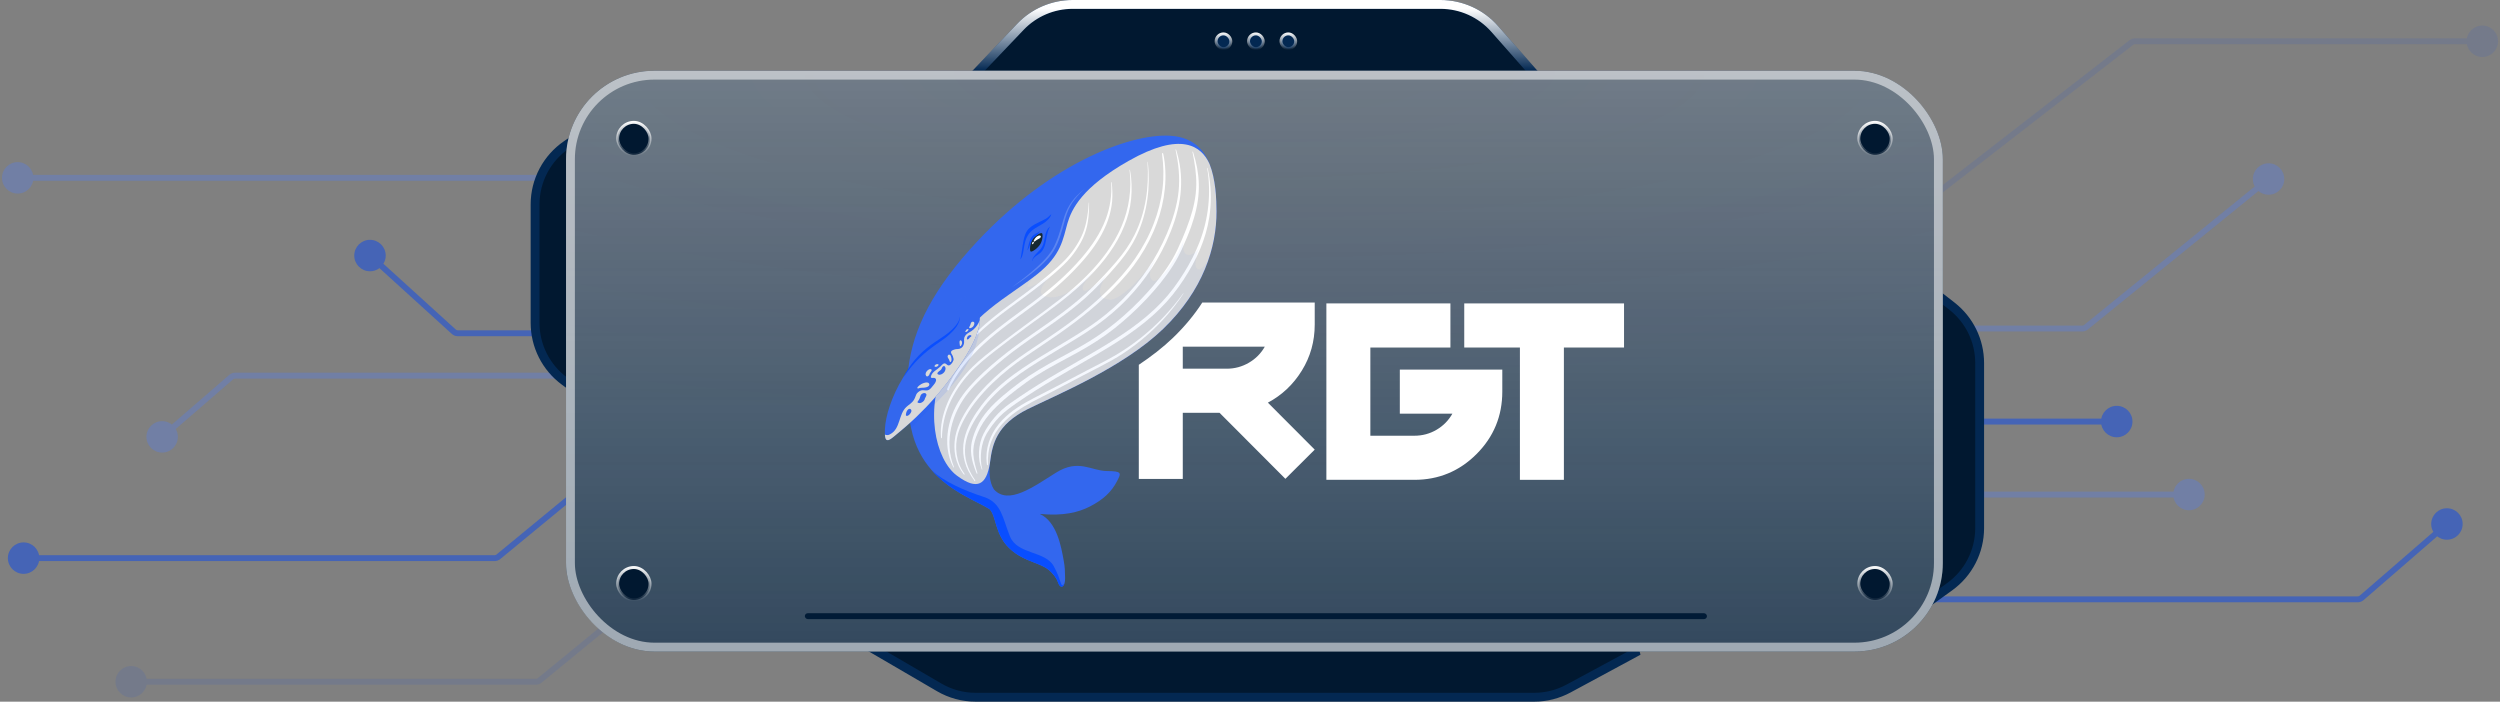 <svg width="848" height="238" viewBox="0 0 848 238" fill="none" xmlns="http://www.w3.org/2000/svg">
<rect x="0" y="0" width="848" height="238" fill="#808080" stroke="none"/>
<path d="M234.5 151.18C235.052 151.18 235.5 150.733 235.5 150.18C235.5 149.628 235.052 149.18 234.5 149.18V151.18ZM2.667 189.317C2.667 192.263 5.054 194.651 8 194.651C10.945 194.651 13.333 192.263 13.333 189.317C13.333 186.372 10.945 183.984 8 183.984C5.054 183.984 2.667 186.372 2.667 189.317ZM169.054 188.861L168.418 188.089L169.054 188.861ZM215.446 150.637L216.082 151.409L215.446 150.637ZM234.5 149.18H216.718V151.18H234.5V149.18ZM214.81 149.865L168.418 188.089L169.69 189.633L216.082 151.409L214.81 149.865ZM167.782 188.317H8V190.317H167.782V188.317ZM168.418 188.089C168.239 188.237 168.014 188.317 167.782 188.317V190.317C168.478 190.317 169.153 190.075 169.69 189.633L168.418 188.089ZM216.718 149.18C216.022 149.18 215.347 149.422 214.81 149.865L216.082 151.409C216.261 151.261 216.486 151.18 216.718 151.18V149.18Z" fill="#2A57CD" fill-opacity="0.69"/>
<path d="M241.134 184.5C241.561 184.15 241.624 183.52 241.274 183.092C240.923 182.665 240.293 182.603 239.866 182.953L241.134 184.5ZM39.167 231.25C39.167 234.195 41.554 236.583 44.5 236.583C47.446 236.583 49.833 234.195 49.833 231.25C49.833 228.304 47.446 225.916 44.5 225.916C41.554 225.916 39.167 228.304 39.167 231.25ZM183.053 230.797L183.687 231.57L183.053 230.797ZM239.866 182.953L182.419 230.023L183.687 231.57L241.134 184.5L239.866 182.953ZM181.785 230.25H44.5V232.25H181.785V230.25ZM182.419 230.023C182.24 230.17 182.016 230.25 181.785 230.25V232.25C182.479 232.25 183.15 232.009 183.687 231.57L182.419 230.023Z" fill="#2D5BCF" fill-opacity="0.13"/>
<path d="M233 128.417C233.552 128.417 234 127.969 234 127.417C234 126.865 233.552 126.417 233 126.417V128.417ZM49.667 148.183C49.667 151.129 52.054 153.517 55 153.517C57.946 153.517 60.333 151.129 60.333 148.183C60.333 145.238 57.946 142.85 55 142.85C52.054 142.85 49.667 145.238 49.667 148.183ZM78.436 127.905L79.091 128.661L78.436 127.905ZM233 126.417H79.745V128.417H233V126.417ZM77.782 127.148L54.346 147.427L55.654 148.94L79.091 128.661L77.782 127.148ZM79.745 126.417C79.024 126.417 78.327 126.677 77.782 127.148L79.091 128.661C79.273 128.504 79.505 128.417 79.745 128.417V126.417Z" fill="#4E7EFB" fill-opacity="0.3"/>
<path d="M573 78.894C572.448 78.894 572 79.341 572 79.894C572 80.446 572.448 80.894 573 80.894V78.894ZM836.667 14C836.667 16.945 839.054 19.333 842 19.333C844.946 19.333 847.333 16.945 847.333 14C847.333 11.055 844.946 8.667 842 8.667C839.054 8.667 836.667 11.055 836.667 14ZM722.959 14.419L723.572 15.21L722.959 14.419ZM639.041 79.474L639.654 80.265L639.041 79.474ZM573 80.894H637.816V78.894H573V80.894ZM639.654 80.265L723.572 15.21L722.346 13.629L638.428 78.684L639.654 80.265ZM724.184 15H842V13H724.184V15ZM723.572 15.21C723.747 15.074 723.963 15 724.184 15V13C723.519 13 722.872 13.221 722.346 13.629L723.572 15.21ZM637.816 80.894C638.481 80.894 639.128 80.672 639.654 80.265L638.428 78.684C638.253 78.82 638.037 78.894 637.816 78.894V80.894Z" fill="#2D5BCF" fill-opacity="0.13"/>
<path d="M584.5 202.295C583.948 202.295 583.5 202.742 583.5 203.295C583.5 203.847 583.948 204.295 584.5 204.295V202.295ZM824.667 177.736C824.667 180.681 827.054 183.069 830 183.069C832.946 183.069 835.333 180.681 835.333 177.736C835.333 174.79 832.946 172.403 830 172.403C827.054 172.403 824.667 174.79 824.667 177.736ZM801.064 202.806L801.719 203.562L801.064 202.806ZM584.5 204.295H799.754V202.295H584.5V204.295ZM801.719 203.562L830.655 178.492L829.345 176.98L800.409 202.05L801.719 203.562ZM799.754 204.295C800.476 204.295 801.173 204.035 801.719 203.562L800.409 202.05C800.227 202.208 799.995 202.295 799.754 202.295V204.295Z" fill="#2A57CD" fill-opacity="0.69"/>
<path d="M607 166.752C606.448 166.752 606 167.2 606 167.752C606 168.304 606.448 168.752 607 168.752V166.752ZM737.167 167.752C737.167 170.698 739.554 173.085 742.5 173.085C745.446 173.085 747.833 170.698 747.833 167.752C747.833 164.807 745.446 162.419 742.5 162.419C739.554 162.419 737.167 164.807 737.167 167.752ZM607 168.752H742.5V166.752H607V168.752Z" fill="#4E7EFB" fill-opacity="0.3"/>
<path d="M602.5 110.443C601.948 110.443 601.5 110.891 601.5 111.443C601.5 111.995 601.948 112.443 602.5 112.443V110.443ZM764.167 60.725C764.167 63.67 766.554 66.058 769.5 66.058C772.446 66.058 774.833 63.67 774.833 60.725C774.833 57.779 772.446 55.391 769.5 55.391C766.554 55.391 764.167 57.779 764.167 60.725ZM707.551 110.996L706.921 110.219L707.551 110.996ZM602.5 112.443H706.291V110.443H602.5V112.443ZM708.181 111.772L770.13 61.501L768.87 59.948L706.921 110.219L708.181 111.772ZM706.291 112.443C706.979 112.443 707.646 112.206 708.181 111.772L706.921 110.219C706.743 110.364 706.52 110.443 706.291 110.443V112.443Z" fill="#4E7EFB" fill-opacity="0.3"/>
<path d="M603 141.992C602.448 141.992 602 142.44 602 142.992C602 143.544 602.448 143.992 603 143.992V141.992ZM712.667 142.992C712.667 145.937 715.054 148.325 718 148.325C720.946 148.325 723.333 145.937 723.333 142.992C723.333 140.046 720.946 137.659 718 137.659C715.054 137.659 712.667 140.046 712.667 142.992ZM603 143.992H718V141.992H603V143.992Z" fill="#2A57CD" fill-opacity="0.69"/>
<path d="M244.376 90.26C244.807 90.604 245.437 90.534 245.781 90.102C246.126 89.671 246.056 89.041 245.624 88.697L244.376 90.26ZM0.667 60.325C0.667 63.271 3.054 65.659 6 65.659C8.946 65.659 11.333 63.271 11.333 60.325C11.333 57.38 8.946 54.992 6 54.992C3.054 54.992 0.667 57.38 0.667 60.325ZM209.047 60.763L209.672 59.981L209.047 60.763ZM245.624 88.697L209.672 59.981L208.423 61.544L244.376 90.26L245.624 88.697ZM207.799 59.325H6V61.325H207.799V59.325ZM209.672 59.981C209.14 59.556 208.48 59.325 207.799 59.325V61.325C208.026 61.325 208.246 61.402 208.423 61.544L209.672 59.981Z" fill="#4E7EFB" fill-opacity="0.3"/>
<path d="M230 114.04C230.552 114.04 231 113.593 231 113.04C231 112.488 230.552 112.04 230 112.04V114.04ZM120.167 86.683C120.167 89.628 122.554 92.016 125.5 92.016C128.446 92.016 130.833 89.628 130.833 86.683C130.833 83.737 128.446 81.349 125.5 81.349C122.554 81.349 120.167 83.737 120.167 86.683ZM230 112.04H155.273V114.04H230V112.04ZM154.6 111.78L126.173 85.943L124.827 87.423L153.255 113.26L154.6 111.78ZM155.273 112.04C155.024 112.04 154.785 111.948 154.6 111.78L153.255 113.26C153.808 113.762 154.527 114.04 155.273 114.04V112.04Z" fill="#2A57CD" fill-opacity="0.69"/>
<path d="M517.5 25.5H520.82L518.626 23.009L506.994 9.805C502.343 4.525 495.646 1.5 488.61 1.5H363.857C357.152 1.5 350.74 4.248 346.116 9.103L332.914 22.965L330.5 25.5H334H517.5Z" fill="#011830"/>
<path d="M517.5 25.5H520.82L518.626 23.009L506.994 9.805C502.343 4.525 495.646 1.5 488.61 1.5H363.857C357.152 1.5 350.74 4.248 346.116 9.103L332.914 22.965L330.5 25.5H334H517.5Z" stroke="#032852" stroke-width="3"/>
<path d="M517.5 25.5H520.82L518.626 23.009L506.994 9.805C502.343 4.525 495.646 1.5 488.61 1.5H363.857C357.152 1.5 350.74 4.248 346.116 9.103L332.914 22.965L330.5 25.5H334H517.5Z" stroke="url(#paint0_linear_7_974)" stroke-width="3" style="mix-blend-mode:overlay"/>
<path d="M299 218.5H293.453L298.244 221.296L318.581 233.161C322.328 235.348 326.589 236.5 330.928 236.5L520.397 236.5C524.459 236.5 528.458 235.49 532.033 233.56L554.712 221.32L554 218.5L299 218.5Z" fill="#011830" stroke="#032852" stroke-width="3"/>
<path d="M654.5 201V203.929L656.877 202.217L661.317 199.019C667.711 194.415 671.5 187.017 671.5 179.138V123.142C671.5 115.585 668.013 108.451 662.05 103.809L656.921 99.816L654.5 97.931V101V201Z" fill="#011830" stroke="#032852" stroke-width="3"/>
<path d="M196.5 49V46.165L194.156 47.76L192.216 49.08C185.512 53.642 181.5 61.226 181.5 69.335V109.539C181.5 117.33 185.206 124.657 191.481 129.274L194.111 131.208L196.5 132.966V130V49Z" fill="#011830" stroke="#032852" stroke-width="3"/>
<rect x="192" y="24" width="467" height="197" rx="30" fill="#021B33"/>
<rect x="192" y="24" width="467" height="197" rx="30" fill="#032F5A" fill-opacity="0.12"/>
<rect x="192" y="24" width="467" height="197" rx="30" fill="url(#paint1_radial_7_974)" fill-opacity="0.32"/>
<rect x="192" y="24" width="467" height="197" rx="30" fill="url(#paint2_linear_7_974)" fill-opacity="0.35" style="mix-blend-mode:overlay"/>
<rect x="192" y="24" width="467" height="197" rx="30" fill="url(#paint3_linear_7_974)" fill-opacity="0.8" style="mix-blend-mode:overlay"/>
<rect x="193.5" y="25.5" width="464" height="194" rx="28.5" stroke="white" stroke-opacity="0.53" stroke-width="3" style="mix-blend-mode:overlay"/>
<path d="M441.591 125.696C444.499 120.985 445.954 115.786 445.954 110.102V102.621H407.815C405.253 106.599 401.988 110.634 397.85 114.61C394.443 117.889 390.47 120.94 386.282 123.742V162.461H401.2V140.021H413.665L436 162.418L445.954 152.512L430.066 136.58C434.841 134.038 438.683 130.409 441.591 125.696ZM423.614 123.041C421.301 124.388 418.803 125.061 416.118 125.061H401.2V117.581H429.023C427.729 119.876 425.926 121.696 423.614 123.041Z" fill="white"/>
<path d="M474.821 125.359V140.318H492.647C491.354 142.613 489.564 144.433 487.277 145.778C484.989 147.125 482.477 147.799 479.742 147.799H464.824V117.878H491.982V102.918H449.906V162.759H479.742C487.997 162.759 495.033 159.84 500.852 154.006C506.67 148.174 509.58 141.117 509.58 132.84V125.359H474.821Z" fill="white"/>
<path d="M496.673 102.918V117.878H515.553V162.759H530.471V117.878H550.872V102.918H496.673Z" fill="white"/>
<path d="M361.483 89.175C361.335 89.326 361.187 89.474 361.037 89.62C360.921 89.737 360.8 89.853 360.682 89.965C360.465 90.173 360.247 90.38 360.028 90.584C359.944 90.664 359.862 90.741 359.778 90.817C359.573 91.006 359.368 91.193 359.161 91.378C359.017 91.509 358.871 91.639 358.726 91.769C358.569 91.908 358.411 92.047 358.254 92.187C357.225 93.096 356.18 93.982 355.119 94.852C355.068 94.895 355.016 94.936 354.966 94.977C354.704 95.19 354.442 95.402 354.178 95.614C354.032 95.733 353.884 95.852 353.739 95.968C353.634 96.05 353.529 96.135 353.424 96.217C353.19 96.404 352.953 96.592 352.716 96.774C352.34 97.071 351.965 97.364 351.587 97.656C351.238 97.925 350.888 98.195 350.539 98.46C350.487 98.501 350.432 98.542 350.377 98.583C349.895 98.951 349.407 99.318 348.922 99.684C348.437 100.051 347.95 100.414 347.46 100.777C343.657 103.604 339.786 106.363 336.127 109.375C334.738 110.519 333.394 111.711 332.078 112.937C331.877 113.122 331.677 113.31 331.479 113.497C331.365 113.604 331.254 113.711 331.142 113.819H331.14C331.08 113.976 331.021 114.132 330.958 114.287C330.896 114.442 330.83 114.602 330.764 114.76C330.714 114.881 330.661 115.004 330.607 115.127C330.543 115.276 330.477 115.426 330.409 115.577C330.343 115.726 330.274 115.874 330.204 116.025C330.133 116.175 330.063 116.326 329.987 116.479C329.933 116.596 329.876 116.71 329.819 116.826C329.568 117.333 329.297 117.852 329.01 118.379C329.86 117.185 330.737 116.063 331.636 115.008C331.636 115.006 331.638 115.006 331.638 115.004C336.518 109.284 342.05 105.427 347.456 101.657C349.451 100.264 351.5 98.832 353.502 97.32H353.504C353.994 96.953 354.479 96.578 354.959 96.199C358.277 93.582 360.434 91.093 361.921 88.723C361.777 88.873 361.631 89.024 361.483 89.175ZM361.483 89.175C361.335 89.326 361.187 89.474 361.037 89.62C360.921 89.737 360.8 89.853 360.682 89.965C360.465 90.177 360.247 90.383 360.028 90.584C359.944 90.664 359.862 90.741 359.778 90.817C359.573 91.006 359.368 91.193 359.161 91.378C359.017 91.509 358.871 91.639 358.726 91.769C358.569 91.908 358.411 92.047 358.254 92.187C357.225 93.096 356.18 93.982 355.119 94.852C355.068 94.895 355.016 94.936 354.966 94.977C354.704 95.192 354.442 95.404 354.178 95.614C354.032 95.733 353.884 95.852 353.739 95.968C353.634 96.05 353.529 96.135 353.424 96.217C353.19 96.404 352.953 96.592 352.716 96.774C352.34 97.071 351.965 97.364 351.587 97.656C351.238 97.925 350.888 98.195 350.539 98.46C350.487 98.501 350.432 98.542 350.377 98.583C349.892 98.953 349.407 99.321 348.922 99.684C348.435 100.051 347.948 100.414 347.46 100.777C343.657 103.604 339.786 106.363 336.127 109.375C334.738 110.519 333.394 111.711 332.078 112.937C331.877 113.122 331.677 113.31 331.479 113.497C331.365 113.604 331.254 113.711 331.142 113.819H331.14C331.08 113.976 331.021 114.132 330.958 114.287C330.896 114.442 330.83 114.602 330.764 114.76C330.714 114.881 330.661 115.004 330.607 115.127C330.543 115.276 330.477 115.426 330.409 115.577C330.343 115.726 330.274 115.874 330.204 116.025C330.133 116.175 330.063 116.326 329.987 116.479C329.933 116.596 329.876 116.71 329.819 116.826C329.568 117.333 329.297 117.852 329.01 118.379C329.86 117.185 330.737 116.063 331.636 115.008C331.636 115.006 331.638 115.006 331.638 115.004C336.518 109.284 342.05 105.427 347.456 101.657C349.451 100.264 351.5 98.832 353.502 97.32H353.504C353.994 96.953 354.479 96.578 354.959 96.199C358.277 93.582 360.434 91.093 361.921 88.723C361.777 88.873 361.631 89.024 361.483 89.175ZM361.483 89.175C361.335 89.326 361.187 89.474 361.037 89.62C360.921 89.737 360.8 89.853 360.682 89.965C360.465 90.173 360.247 90.38 360.028 90.584C359.944 90.664 359.862 90.741 359.778 90.817C359.573 91.006 359.368 91.193 359.161 91.378C359.017 91.509 358.871 91.639 358.726 91.769C358.569 91.908 358.411 92.047 358.254 92.187C357.225 93.096 356.18 93.982 355.119 94.852C355.068 94.895 355.016 94.936 354.966 94.977C354.704 95.19 354.442 95.402 354.178 95.614C354.032 95.733 353.884 95.852 353.739 95.968C353.634 96.05 353.529 96.135 353.424 96.217C353.19 96.404 352.953 96.592 352.716 96.774C352.34 97.071 351.965 97.364 351.587 97.656C351.238 97.925 350.888 98.195 350.539 98.46C350.487 98.501 350.432 98.542 350.377 98.583C349.895 98.951 349.407 99.318 348.922 99.684C348.437 100.051 347.95 100.414 347.46 100.777C343.657 103.604 339.786 106.363 336.127 109.375C334.738 110.519 333.394 111.711 332.078 112.937C331.877 113.122 331.677 113.31 331.479 113.497C331.365 113.604 331.254 113.711 331.142 113.819H331.14C331.08 113.976 331.021 114.132 330.958 114.287C330.896 114.442 330.83 114.602 330.764 114.76C330.714 114.881 330.661 115.004 330.607 115.127C330.543 115.276 330.477 115.426 330.409 115.577C330.343 115.726 330.274 115.874 330.204 116.025C330.133 116.175 330.063 116.326 329.987 116.479C329.933 116.596 329.876 116.71 329.819 116.826C329.568 117.333 329.297 117.852 329.01 118.379C329.86 117.185 330.737 116.063 331.636 115.008C331.636 115.006 331.638 115.006 331.638 115.004C336.518 109.284 342.05 105.427 347.456 101.657C349.451 100.264 351.5 98.832 353.502 97.32H353.504C353.994 96.953 354.479 96.578 354.959 96.199C358.277 93.582 360.434 91.093 361.921 88.723C361.777 88.873 361.631 89.024 361.483 89.175Z" fill="white"/>
<path d="M412.639 71.714C412.65 74.237 412.461 76.868 412.035 79.569C411.974 79.962 411.908 80.357 411.835 80.752C411.835 80.763 411.833 80.775 411.828 80.786C411.755 81.179 411.68 81.574 411.598 81.971C411.584 82.031 411.573 82.09 411.559 82.15C411.525 82.309 411.491 82.469 411.455 82.629C411.409 82.835 411.363 83.04 411.313 83.246C411.22 83.647 411.12 84.052 411.013 84.456C410.969 84.623 410.926 84.787 410.881 84.951C410.803 85.239 410.724 85.525 410.639 85.812C410.528 86.196 410.412 86.577 410.291 86.961C410.286 86.97 410.284 86.981 410.282 86.991C410.152 87.399 410.018 87.81 409.874 88.221C409.799 88.441 409.722 88.66 409.642 88.879C409.494 89.292 409.339 89.706 409.177 90.121C408.765 91.185 408.31 92.254 407.813 93.323C407.547 93.894 407.271 94.462 406.98 95.033C406.925 95.143 406.868 95.252 406.809 95.364C406.631 95.711 406.445 96.061 406.258 96.408C405.577 97.657 404.837 98.906 404.026 100.151C403.965 100.249 403.901 100.349 403.835 100.447C403.742 100.591 403.646 100.735 403.548 100.877C403.391 101.117 403.229 101.356 403.065 101.594C402.917 101.808 402.767 102.023 402.614 102.238C402.592 102.267 402.571 102.297 402.548 102.327C402.512 102.379 402.476 102.432 402.437 102.484C402.405 102.53 402.373 102.576 402.339 102.621C402.236 102.765 402.132 102.907 402.025 103.051C401.874 103.259 401.72 103.469 401.56 103.676C401.535 103.708 401.51 103.743 401.485 103.775C401.332 103.978 401.178 104.183 401.016 104.387C400.954 104.469 400.891 104.549 400.825 104.631C400.793 104.677 400.756 104.722 400.72 104.766C400.597 104.921 400.472 105.078 400.346 105.234C400.333 105.252 400.317 105.27 400.301 105.289C400.276 105.323 400.248 105.357 400.223 105.389C400.223 105.389 400.222 105.391 400.219 105.394C399.85 105.85 399.47 106.305 399.08 106.757C398.935 106.93 398.784 107.102 398.634 107.273C398.518 107.408 398.397 107.542 398.276 107.677C398.167 107.803 398.053 107.931 397.937 108.056C397.917 108.081 397.894 108.106 397.869 108.132C397.723 108.296 397.573 108.458 397.422 108.62C397.395 108.652 397.368 108.682 397.338 108.712C397.256 108.801 397.174 108.887 397.092 108.976C397.003 109.07 396.917 109.164 396.828 109.257C396.712 109.381 396.594 109.504 396.473 109.627C396.334 109.776 396.19 109.922 396.045 110.068C395.986 110.13 395.926 110.191 395.867 110.251C395.828 110.292 395.787 110.333 395.746 110.372C395.544 110.577 395.339 110.783 395.129 110.986C394.922 111.189 394.713 111.395 394.501 111.598C393.861 112.212 393.203 112.82 392.526 113.418C390.721 115.014 388.785 116.553 386.77 118.028C386.608 118.147 386.446 118.266 386.282 118.382C385.939 118.631 385.592 118.878 385.242 119.122C384.729 119.485 384.212 119.842 383.691 120.196C383.167 120.549 382.641 120.899 382.113 121.244C381.585 121.591 381.054 121.931 380.519 122.269C379.984 122.607 379.446 122.94 378.909 123.271C378.1 123.767 377.29 124.253 376.479 124.728H376.477C375.664 125.208 374.851 125.674 374.038 126.133H374.036C371.594 127.51 369.162 128.802 366.799 130.01C366.537 130.145 366.275 130.277 366.013 130.41C365.753 130.54 365.494 130.672 365.237 130.803C365.107 130.867 364.977 130.933 364.847 130.997C364.59 131.125 364.332 131.252 364.077 131.38C363.95 131.444 363.822 131.506 363.695 131.57C363.44 131.698 363.187 131.821 362.937 131.944C362.686 132.068 362.436 132.191 362.185 132.312C361.937 132.433 361.689 132.554 361.443 132.673C358.858 133.926 356.437 135.059 354.279 136.068C353.971 136.212 353.668 136.352 353.372 136.493H353.37C353.172 136.585 352.978 136.676 352.785 136.767C352.689 136.813 352.591 136.859 352.496 136.902C352.02 137.126 351.56 137.34 351.12 137.55C350.237 137.968 349.424 138.357 348.695 138.717C348.194 138.966 347.714 139.215 347.254 139.471C347.096 139.558 346.944 139.644 346.791 139.729C346.495 139.898 346.204 140.069 345.924 140.243C344.917 140.859 344.018 141.492 343.209 142.138C342.995 142.309 342.786 142.481 342.583 142.656C342.157 143.024 341.759 143.394 341.385 143.771C340.174 144.986 339.24 146.242 338.507 147.52C337.978 148.443 337.559 149.379 337.222 150.32C337.222 150.32 337.225 150.322 337.222 150.322C337.154 150.51 337.09 150.697 337.029 150.884C336.967 151.076 336.908 151.263 336.854 151.453C336.464 152.775 336.207 154.108 336.011 155.435C335.954 155.812 335.902 156.189 335.852 156.565V156.602C335.836 156.691 335.82 156.782 335.808 156.874C335.808 156.883 335.804 156.892 335.804 156.901C335.788 156.999 335.774 157.1 335.763 157.2C335.763 157.228 335.763 157.239 335.751 157.264C335.751 157.292 335.745 157.319 335.742 157.346C335.64 158.21 335.606 159.089 335.631 159.993C335.638 160.306 335.653 160.621 335.674 160.941C335.685 161.103 335.699 161.267 335.713 161.432C335.883 163.334 336.398 164.766 337.063 165.871C337.086 165.912 337.111 165.953 337.136 165.992C342.05 171.431 350.537 165.124 358.184 160.336C365.856 155.533 370.137 159.724 375.409 159.774C380.68 159.826 380.339 160.425 378.891 163.227C377.073 166.755 374.291 169.456 369.679 171.813C365.881 173.749 360.839 175.099 352.71 174.322C358.564 177.035 359.963 185.582 360.789 190.028C361.258 192.577 361.22 193.607 361.283 196.041C361.304 196.783 361.222 197.407 361.074 197.886C361.06 197.932 361.044 197.975 361.031 198.016C360.971 198.185 360.903 198.334 360.826 198.462C360.675 198.717 360.495 198.886 360.304 198.957C360.154 199.016 359.999 199.014 359.842 198.95C359.73 198.902 359.621 198.827 359.514 198.717C359.273 198.473 359.045 198.062 358.858 197.468C358.646 196.815 358.216 196.048 357.649 195.297C357.367 194.92 357.05 194.548 356.706 194.194C356.169 193.641 355.572 193.136 354.957 192.741C354.643 192.54 354.313 192.355 353.974 192.18C353.744 192.061 353.509 191.947 353.27 191.837C353.033 191.727 352.792 191.622 352.546 191.52C349.793 190.353 346.518 189.435 343.387 186.863C343.013 186.555 342.642 186.226 342.276 185.868C342.2 185.793 342.125 185.719 342.05 185.644C341.164 184.749 340.47 183.804 339.907 182.844C339.518 182.18 339.19 181.513 338.91 180.853C338.862 180.741 338.814 180.629 338.769 180.518C338.534 179.938 338.331 179.364 338.149 178.805C338.097 178.652 338.049 178.499 338.001 178.348C337.978 178.273 337.956 178.2 337.935 178.127C337.862 177.891 337.794 177.661 337.726 177.435C337.664 177.227 337.605 177.021 337.544 176.818C337.503 176.677 337.462 176.537 337.418 176.4C336.945 174.818 336.478 173.491 335.626 172.667C334.497 171.959 333.044 171.219 331.393 170.376C331.318 170.34 331.245 170.301 331.17 170.262C330.88 170.114 330.584 169.961 330.284 169.808C330.254 169.794 330.225 169.778 330.197 169.764C329.924 169.62 329.646 169.477 329.366 169.33C328.435 168.842 327.465 168.317 326.474 167.746C326.144 167.554 325.811 167.36 325.477 167.159C324.809 166.755 324.135 166.332 323.459 165.882C320.9 164.177 318.331 162.108 316.054 159.509C312.916 155.933 310.329 151.352 309.076 145.328C308.974 144.922 308.899 144.488 308.821 144.056C308.783 143.835 308.746 143.613 308.71 143.394C308.564 142.513 308.434 141.636 308.32 140.766C308.234 140.122 308.156 139.482 308.09 138.845C308.045 138.427 308.004 138.009 307.97 137.594C307.612 133.62 307.603 129.72 308.008 125.84V125.834C308.022 125.708 308.036 125.582 308.052 125.457C308.065 125.311 308.083 125.167 308.102 125.021C309.725 111.427 316.491 97.938 331.509 81.866C357.052 54.516 385.087 44.645 398.069 46.147C401.086 46.499 403.519 47.462 405.466 48.944C407.353 50.379 408.786 52.299 409.851 54.619C409.993 54.923 410.127 55.236 410.254 55.555C410.261 55.574 410.27 55.594 410.277 55.612C410.309 55.692 410.341 55.772 410.373 55.852C411.322 58.259 411.915 61.052 412.258 64.109C412.306 64.539 412.34 64.97 412.381 65.409C412.395 65.557 412.409 65.706 412.425 65.854C412.438 66.028 412.45 66.204 412.461 66.382C412.466 66.439 412.47 66.493 412.472 66.551C412.491 66.79 412.507 67.032 412.518 67.277C412.541 67.642 412.561 68.01 412.577 68.377C412.586 68.647 412.595 68.921 412.602 69.195V69.206C412.625 70.028 412.639 70.869 412.639 71.714Z" fill="#3367EE"/>
<path d="M412.248 64.11C412.317 64.683 412.36 65.261 412.417 65.85C412.485 66.672 412.531 67.51 412.567 68.378C412.613 69.465 412.638 70.584 412.64 71.718C412.681 83.867 408.136 98.495 394.495 111.603C380.857 124.722 358.026 134.107 348.692 138.722C343.331 141.364 340.303 144.378 338.501 147.525C336.814 150.478 336.233 153.551 335.848 156.57C335.842 156.581 335.84 156.59 335.842 156.598C335.805 156.801 335.782 157.002 335.76 157.203C335.753 157.23 335.755 157.244 335.748 157.271C334.614 164.117 331.727 166.684 324.531 161.29C317.319 155.885 313.158 138.428 321.324 122.424C329.477 106.424 341.389 101.242 351.75 93.067C360.055 86.516 360.549 81.031 362.091 75.706C363.496 70.906 366.996 63.548 382.804 54.583C400.616 44.489 407.503 49.454 410.276 55.622C411.262 58.093 411.886 60.952 412.248 64.112V64.11Z" fill="#D9D9D9"/>
<path d="M404.486 51.569C405.242 55.222 405.843 58.961 405.781 62.701C405.718 66.631 404.871 70.483 403.639 74.198C402.855 76.56 401.947 78.877 400.961 81.161C399.966 83.465 398.932 85.755 397.668 87.927C395.286 92.022 392.312 95.757 389.135 99.256C385.863 102.859 382.331 106.237 378.569 109.322C374.752 112.452 370.688 115.186 366.395 117.615C361.697 120.276 356.867 122.696 352.242 125.487C347.966 128.067 343.908 131.068 340.107 134.31C336.516 137.375 333.182 140.819 331.237 145.191C330.336 147.222 329.577 149.343 329.395 151.572C329.243 153.44 329.545 155.296 330.035 157.096C330.354 158.272 330.814 159.413 331.242 160.553C331.344 160.825 331.622 160.72 331.538 160.446C330.916 158.413 330.324 156.278 330.163 154.15C330.012 152.152 330.393 150.188 331.062 148.311C331.884 146.011 333.039 143.851 334.503 141.901C335.947 139.976 337.645 138.224 339.415 136.601C341.216 134.948 343.131 133.424 345.074 131.947C347.066 130.431 349.082 128.949 351.193 127.601C355.852 124.63 360.807 122.164 365.632 119.488C369.975 117.079 374.172 114.466 378.063 111.365C381.848 108.351 385.428 105.058 388.757 101.546C392.077 98.046 395.181 94.3 397.789 90.234C399.018 88.315 400.075 86.322 401.015 84.248C402.117 81.814 403.17 79.346 404.062 76.825C405.413 73.007 406.387 69.029 406.606 64.973C406.797 61.411 406.378 57.794 405.485 54.343C405.237 53.389 404.953 52.443 404.672 51.496C404.622 51.329 404.454 51.413 404.483 51.566L404.486 51.569Z" fill="white"/>
<path d="M398.759 50.819C399.736 55.457 400.278 60.172 399.777 64.904C399.248 69.9 397.716 74.721 395.762 79.329C392.214 87.696 387.079 95.295 380.626 101.685C377.121 105.153 373.286 108.282 369.189 111.02C365.07 113.774 360.778 116.26 356.54 118.825C347.934 124.036 339.051 129.386 332.88 137.541C330.632 140.512 328.576 143.88 327.458 147.456C326.169 151.575 326.503 155.891 328.46 159.751C329.07 160.956 329.801 162.098 330.598 163.187C330.757 163.406 330.873 163.078 330.769 162.925C329.282 160.755 328.095 158.328 327.583 155.734C327.182 153.711 327.237 151.619 327.676 149.607C328.485 145.924 330.498 142.51 332.661 139.468C338.545 131.19 347.212 125.719 355.734 120.517C359.994 117.916 364.321 115.418 368.511 112.7C372.56 110.074 376.388 107.154 379.901 103.836C386.446 97.659 391.813 90.292 395.58 82.103C397.693 77.507 399.403 72.7 400.182 67.683C400.877 63.218 400.806 58.544 399.827 54.125C399.572 52.977 399.271 51.849 398.918 50.725C398.864 50.552 398.732 50.679 398.759 50.814V50.819Z" fill="white"/>
<path d="M394.153 52.125C394.688 56.06 394.804 60.004 394.33 63.952C393.843 68.03 392.802 72.052 391.327 75.881C389.721 80.051 387.576 84.004 385.039 87.678C382.241 91.736 378.962 95.367 375.427 98.79C371.941 102.165 368.259 105.33 364.403 108.271C361.035 110.84 357.549 113.247 354.035 115.61C350.333 118.101 346.591 120.538 343.048 123.258C339.09 126.295 335.403 129.674 332.131 133.449C329.2 136.829 326.579 140.686 324.958 144.878C323.348 149.032 323.232 154.003 325.161 158.079C325.648 159.107 326.251 160.073 326.966 160.954C327.142 161.169 327.253 160.838 327.137 160.683C324.307 156.894 323.685 151.537 324.983 147.05C325.6 144.917 326.629 142.901 327.75 140.996C328.877 139.08 330.15 137.247 331.553 135.525C334.734 131.62 338.437 128.113 342.372 124.982C345.867 122.198 349.583 119.721 353.295 117.245C360.721 112.29 367.97 107.125 374.512 101.021C378.151 97.627 381.619 94.051 384.593 90.048C387.237 86.488 389.485 82.636 391.256 78.569C394.474 71.182 396.016 63.011 395.043 54.968C394.929 54.021 394.768 53.094 394.569 52.16C394.519 51.92 394.105 51.79 394.153 52.125Z" fill="white"/>
<path d="M389.222 54.955C389.814 63.456 388.616 72.115 384.77 79.783C383.146 83.019 381.081 85.912 378.738 88.653C376.256 91.555 373.646 94.362 370.943 97.058C364.662 103.324 357.362 108.321 350.104 113.363C346.249 116.041 342.432 118.777 338.812 121.771C335.284 124.689 331.809 127.795 328.783 131.238C325.945 134.465 323.65 138.176 322.4 142.314C321.129 146.524 320.833 151.16 322.108 155.407C322.429 156.483 322.837 157.504 323.365 158.492C323.481 158.707 323.645 158.529 323.57 158.344C320.116 149.813 322.851 140.149 328.428 133.209C331.222 129.731 334.61 126.687 337.98 123.785C341.585 120.682 345.411 117.852 349.303 115.123C356.587 110.018 364.084 105.108 370.485 98.876C373.25 96.184 375.896 93.366 378.417 90.443C380.61 87.899 382.657 85.282 384.308 82.346C388.443 74.983 390.003 66.543 389.595 58.156C389.543 57.074 389.44 55.993 389.32 54.918C389.308 54.811 389.217 54.877 389.222 54.957V54.955Z" fill="white"/>
<path d="M383.143 57.66C383.944 64.123 382.972 70.756 380.435 76.744C377.723 83.144 373.39 88.742 368.519 93.635C362.773 99.406 356.144 104.121 349.604 108.928C346.043 111.547 342.486 114.171 338.986 116.872C335.786 119.343 332.505 121.821 329.638 124.682C324.136 130.176 319.739 137.618 319.154 145.513C319.081 146.485 319.122 147.46 319.192 148.431C319.206 148.618 319.502 148.778 319.507 148.509C319.593 144.533 320.465 140.596 322.059 136.958C323.69 133.241 325.981 129.822 328.7 126.82C331.396 123.844 334.568 121.348 337.715 118.877C341.181 116.155 344.72 113.525 348.268 110.912C354.851 106.064 361.598 101.388 367.544 95.743C372.654 90.89 377.286 85.371 380.337 78.968C381.706 76.095 382.781 73.033 383.341 69.893C383.922 66.65 383.981 63.371 383.655 60.099C383.573 59.272 383.421 58.446 383.277 57.628C383.257 57.507 383.129 57.553 383.143 57.663V57.66Z" fill="white"/>
<path d="M376.902 61.951C377.195 66.091 376.544 70.375 375.094 74.259C373.24 79.221 370.2 83.629 366.759 87.613C362.091 93.019 356.685 97.704 351.008 102.007C345.39 106.265 339.54 110.248 334.257 114.931C331.829 117.082 329.504 119.371 327.436 121.871C325.439 124.285 323.567 126.92 322.208 129.756C321.862 130.478 321.541 131.211 321.245 131.955C321.151 132.19 321.6 132.64 321.737 132.362C323.169 129.411 324.875 126.609 326.894 124.027C328.885 121.481 331.114 119.124 333.48 116.927C338.631 112.15 344.411 108.129 350.029 103.938C352.943 101.765 355.824 99.54 358.563 97.147C361.255 94.795 363.833 92.292 366.242 89.648C369.89 85.645 373.185 81.217 375.26 76.175C376.096 74.145 376.699 72.012 377.043 69.843C377.38 67.722 377.378 65.605 377.236 63.467C377.202 62.953 377.154 62.437 377.1 61.926C377.079 61.734 376.888 61.771 376.902 61.956V61.951Z" fill="white"/>
<path d="M369.311 68.771C369.188 70.885 368.92 72.986 368.498 75.062C368.127 76.898 367.558 78.69 366.74 80.376C365.861 82.189 364.77 83.917 363.557 85.523C362.149 87.384 360.508 88.998 358.781 90.558C355.354 93.661 351.724 96.52 348.026 99.288C344.267 102.101 340.432 104.823 336.779 107.778C334.973 109.237 333.229 110.772 331.546 112.373C329.829 114.005 328.178 115.693 326.693 117.54C326.343 117.976 325.99 118.412 325.648 118.858C325.58 118.947 325.662 119.219 325.78 119.1C329.116 115.741 332.468 112.384 336.128 109.372C339.787 106.358 343.659 103.601 347.459 100.774C351.151 98.03 354.805 95.232 358.253 92.184C360.02 90.622 361.774 89.019 363.272 87.187C364.593 85.575 365.763 83.817 366.754 81.983C367.649 80.328 368.293 78.542 368.717 76.708C369.191 74.651 369.348 72.559 369.391 70.451C369.402 69.892 369.409 69.33 369.411 68.771C369.411 68.672 369.318 68.67 369.311 68.768V68.771Z" fill="white"/>
<path d="M409.49 57.095C410.87 65.505 409.95 74.229 406.862 82.164C405.466 85.756 403.687 89.197 401.654 92.465C399.429 96.041 396.958 99.441 394.053 102.494C387.667 109.203 379.77 114.282 371.845 118.954C363.137 124.087 354.222 128.885 345.86 134.587C343.779 136.005 341.622 137.405 339.757 139.106C338.02 140.691 336.508 142.506 335.196 144.457C334.023 146.201 333.044 147.992 332.545 150.047C332.038 152.134 331.887 154.379 332.24 156.505C332.397 157.445 332.698 158.315 333.021 159.208C333.097 159.414 333.27 159.252 333.21 159.085C332.869 158.14 332.78 157.062 332.728 156.066C332.671 154.965 332.712 153.862 332.855 152.771C333.117 150.782 333.684 148.777 334.718 147.046C335.936 145.011 337.359 143.096 339.008 141.392C340.766 139.574 342.816 138.133 344.879 136.69C353.213 130.867 362.122 125.967 370.896 120.861C378.877 116.216 386.827 111.261 393.451 104.75C396.537 101.72 399.197 98.377 401.551 94.751C403.642 91.529 405.546 88.165 407.037 84.619C408.531 81.068 409.645 77.355 410.216 73.541C410.87 69.196 410.87 64.816 410.25 60.466C410.086 59.317 409.872 58.175 409.647 57.038C409.62 56.897 409.467 56.958 409.487 57.086L409.49 57.095Z" fill="white"/>
<path d="M401.347 99.502C397.239 105.179 392.398 110.292 386.908 114.642C384.136 116.837 381.215 118.835 378.161 120.613C375.002 122.454 371.712 124.057 368.476 125.754C365.06 127.544 361.653 129.35 358.235 131.136C355.714 132.454 353.171 133.728 350.648 135.039C346.838 137.016 343.09 139.263 340.079 142.371C336.688 145.872 334.548 150.423 334.598 155.355C334.605 156.1 334.68 156.844 334.771 157.584C334.796 157.783 335.124 157.94 335.113 157.653C334.992 155.029 335.29 152.343 336.206 149.875C337.023 147.671 338.292 145.673 339.847 143.919C342.744 140.654 346.485 138.27 350.304 136.233C352.463 135.082 354.662 134.004 356.835 132.881C360.248 131.115 363.644 129.314 367.044 127.521C370.311 125.797 373.634 124.162 376.865 122.372C379.882 120.698 382.768 118.759 385.498 116.652C390.959 112.438 395.921 107.417 399.924 101.786C400.432 101.071 400.926 100.345 401.411 99.614C401.443 99.566 401.404 99.431 401.35 99.504L401.347 99.502Z" fill="white"/>
<g opacity="0.1">
<path d="M317.038 137.064C313.747 140.249 311.145 142.974 309.072 145.33C308.97 144.922 308.895 144.49 308.817 144.056C307.738 137.802 307.383 131.803 308.004 125.84C312.286 121.661 315.943 118.058 316.186 117.802C316.783 117.151 331.749 105.485 331.749 105.485C331.749 105.485 336.982 117.766 317.038 137.064Z" fill="#094EFF"/>
</g>
<g opacity="0.05">
<path d="M406.629 91.409C405.351 91.151 404.848 89.664 406.692 84.026C405.9 86.027 400.523 89.276 401.382 81.827C398.613 89.041 392.615 96.216 391.073 95.231C389.698 94.355 389.438 92.172 392.116 87.538C388.796 92.404 380.225 102.155 376.235 101.637C371.66 101.043 372.78 97.67 375.244 93.279C375.244 93.279 368.659 99.94 367.402 98.403C366.145 96.867 371.555 91.496 371.555 91.496C371.555 91.496 369.633 93.092 366.86 95.816C364.088 98.54 358.867 101.751 354.854 100.637C351.259 99.636 353.691 96.778 356.218 93.375C354.244 95.088 349.246 97.912 348.553 97.175C348.1 96.691 350.106 94.672 352.329 92.585C352.133 92.745 351.955 92.902 351.75 93.064C341.389 101.237 329.477 106.421 321.325 122.422C313.161 138.425 317.319 155.885 324.531 161.288C331.727 166.681 334.617 164.115 335.749 157.268C335.755 157.241 335.753 157.227 335.76 157.2C335.783 156.999 335.806 156.798 335.842 156.595C335.84 156.587 335.843 156.578 335.849 156.567C336.234 153.549 336.814 150.475 338.502 147.522C340.305 144.376 343.334 141.361 348.692 138.719C358.026 134.104 380.858 124.719 394.496 111.6C402.247 104.151 407.054 96.213 409.76 88.516C408.751 89.906 407.376 91.562 406.624 91.409H406.629Z" fill="#3367EE"/>
</g>
<g opacity="0.25">
<path d="M328.03 100.529C325.664 101.114 323.915 103.804 324.502 106.144C323.266 104.822 324.029 101.02 328.03 100.529Z" fill="#3367EE"/>
</g>
<g opacity="0.25">
<path d="M325.463 107.338C324.846 106.381 324.675 104.885 325.317 103.789C325.96 102.691 326.964 102.312 326.964 102.312C326.964 102.312 325.95 102.992 325.443 104.721C325.001 106.226 325.463 107.338 325.463 107.338Z" fill="#3367EE"/>
</g>
<path d="M325.462 107.34C325.849 108.914 324.032 112.003 319.038 115.278C314.044 118.555 310.198 121.715 306.322 128.079C302.355 134.601 300.376 141.155 300.158 145.576C299.871 151.355 301.668 149.341 304.826 146.734C310.41 142.123 317.255 135.738 324.781 125.081C328.948 119.18 331.44 114.205 332.157 110.288C332.783 106.874 331.756 104.468 330.085 103.988C328.878 103.607 324.913 105.013 325.462 107.343V107.34Z" fill="#3367EE"/>
<path d="M315.869 125.276C315.199 124.888 314.056 126.005 313.997 126.669C313.824 127.199 314.266 128.046 314.848 127.528C315.274 127.297 315.261 126.77 315.529 126.42C315.707 126.096 316.317 125.601 315.869 125.276ZM312.127 130.538C311.831 130.686 310.631 131.666 311.41 131.784C312.25 131.389 313.17 131.629 314.047 131.401C314.511 131.289 315.106 131.067 315.242 130.556C315.247 129.035 312.813 129.978 312.127 130.538ZM322.746 121.675C322.73 121.54 322.705 121.408 322.675 121.282C322.607 120.99 322.511 120.739 322.441 120.609C322.418 120.565 322.391 120.526 322.359 120.492C322.12 120.223 321.685 120.211 321.53 120.565C321.282 120.951 321.5 121.305 321.726 121.655C321.853 121.851 321.981 122.047 322.031 122.248C322.047 122.289 322.06 122.34 322.074 122.392C322.101 122.504 322.131 122.63 322.19 122.712C322.243 122.787 322.32 122.826 322.441 122.789C322.746 122.573 322.796 122.12 322.746 121.675ZM330.502 109.552C330.465 109.312 330.306 109.136 329.951 109.116C329.145 109.154 329.32 110.189 328.901 110.664C328.696 111.063 328.726 111.253 328.867 111.31C329.106 111.413 329.673 111.134 329.955 110.876C330.247 110.604 330.57 109.979 330.502 109.552ZM318.055 123.506C317.645 123.493 317.274 123.618 317.028 124.043C316.784 124.47 317.572 124.545 317.957 124.265C318.342 123.984 318.617 123.625 318.055 123.506ZM328.509 111.717C328.473 111.653 328.382 111.614 328.213 111.625C327.747 111.694 327.592 112.109 327.412 112.488C327.464 112.637 327.599 112.657 327.758 112.6C328.129 112.47 328.63 111.936 328.509 111.717ZM326.31 116.046C326.291 115.932 326.255 115.825 326.205 115.729C326.139 115.608 326.048 115.507 325.929 115.446C325.381 115.368 325.435 116.094 325.519 116.697C325.54 116.836 325.56 116.966 325.579 117.081C325.592 117.183 325.601 117.27 325.604 117.334C325.815 117.62 326.127 117.076 326.196 116.882C326.319 116.656 326.362 116.334 326.31 116.046ZM332.333 108.577C332.315 108.632 332.296 108.682 332.276 108.734C332.171 109.02 332.048 109.296 331.907 109.563C331.344 110.65 330.529 111.593 329.507 112.301C329.375 112.381 329.24 112.459 329.106 112.536C328.826 112.698 328.544 112.865 328.279 113.052C327.797 113.39 327.378 113.797 327.154 114.37C327.134 114.425 327.113 114.48 327.1 114.532C327.038 114.731 327.016 114.923 327.009 115.11C326.986 115.619 327.088 116.103 326.963 116.642C326.918 116.768 326.87 116.907 326.82 117.051C326.503 117.942 325.629 118.426 324.688 118.414C324.659 118.414 324.627 118.414 324.597 118.412C324.527 118.41 324.454 118.41 324.381 118.416C324.057 118.444 323.72 118.553 323.427 118.668C323.374 118.686 323.324 118.706 323.276 118.725C322.545 118.969 322.484 119.421 322.693 119.908C322.771 120.097 322.894 120.291 323.033 120.481C323.049 120.51 323.067 120.54 323.081 120.568C323.133 120.661 323.176 120.753 323.213 120.846C323.299 121.061 323.361 121.291 323.429 121.616C323.536 122.123 323.354 122.337 323.144 122.796C322.958 123.084 322.689 123.47 322.418 123.682C322.072 123.961 321.817 124.004 321.58 123.92C321.505 123.892 321.43 123.854 321.354 123.806C321.222 123.719 321.088 123.602 320.94 123.479C320.908 123.452 320.876 123.429 320.847 123.406C320.619 123.242 320.423 123.2 320.173 123.294C319.621 123.509 319.444 123.931 318.92 124.388C317.832 125.45 316.071 126.123 315.748 127.754C315.614 128.43 316.597 128.099 316.982 128.197C318.123 128.576 317.187 130.015 316.67 130.588C316.169 131.134 315.737 131.876 315.072 132.243C314.445 132.588 313.758 132.371 313.077 132.362C312.439 132.353 312.011 132.552 311.449 133.013C310.888 133.474 310.734 133.887 310.59 134.328C309.964 136.237 309.021 136.753 307.969 137.591C307.803 137.724 307.634 137.863 307.464 138.018C304.697 140.56 305.496 145.451 301.923 147.292C301.37 147.653 300.769 147.664 300.156 147.424C300.174 147.719 300.204 147.977 300.243 148.198C300.249 148.228 300.254 148.26 300.261 148.29C300.286 148.409 300.315 148.518 300.347 148.614C300.372 148.687 300.397 148.753 300.425 148.813C300.434 148.833 300.445 148.854 300.454 148.872C300.463 148.89 300.475 148.909 300.484 148.927C300.504 148.961 300.527 148.993 300.548 149.023C300.559 149.039 300.57 149.052 300.582 149.066C300.596 149.082 300.611 149.098 300.625 149.114C300.655 149.144 300.687 149.169 300.718 149.194C300.737 149.205 300.753 149.217 300.769 149.226C300.794 149.24 300.816 149.251 300.841 149.26C300.951 149.301 301.069 149.313 301.201 149.297H301.21C301.247 149.29 301.285 149.283 301.324 149.274C301.408 149.253 301.495 149.224 301.586 149.185C301.648 149.16 301.711 149.128 301.777 149.094C301.841 149.062 301.907 149.023 301.975 148.984C302.044 148.943 302.114 148.899 302.185 148.854C302.185 148.854 302.185 148.852 302.187 148.852C302.251 148.81 302.317 148.765 302.383 148.717C302.451 148.669 302.52 148.619 302.588 148.568C302.622 148.543 302.654 148.518 302.688 148.493C302.788 148.415 302.893 148.335 303 148.251C303.125 148.15 303.255 148.045 303.387 147.936C303.476 147.863 303.565 147.787 303.658 147.712C303.795 147.598 303.936 147.479 304.08 147.358C304.175 147.276 304.273 147.196 304.373 147.111C304.471 147.029 304.571 146.945 304.674 146.86C304.726 146.817 304.776 146.776 304.829 146.732C305.002 146.589 305.177 146.445 305.355 146.294C305.512 146.166 305.667 146.034 305.824 145.903C306.382 145.433 306.953 144.942 307.536 144.431C307.723 144.268 307.91 144.102 308.099 143.935C308.288 143.768 308.477 143.597 308.668 143.426C308.682 143.414 308.693 143.403 308.707 143.392C308.973 143.152 309.242 142.905 309.513 142.656C309.668 142.512 309.823 142.369 309.98 142.222C310.123 142.088 310.269 141.951 310.415 141.814C310.574 141.663 310.736 141.51 310.898 141.357C311.9 140.398 312.927 139.375 313.979 138.276C314.118 138.133 314.254 137.989 314.393 137.843C314.65 137.571 314.91 137.292 315.174 137.009C315.179 137.004 315.183 136.998 315.19 136.993C315.34 136.826 315.495 136.662 315.65 136.491C315.869 136.251 316.087 136.009 316.31 135.762C316.47 135.582 316.634 135.399 316.795 135.216C316.957 135.032 317.121 134.844 317.287 134.657C317.31 134.63 317.333 134.602 317.358 134.575C317.545 134.36 317.731 134.143 317.92 133.924C318.041 133.782 318.164 133.639 318.285 133.495C318.417 133.339 318.547 133.184 318.679 133.027C318.877 132.791 319.077 132.552 319.275 132.31C319.387 132.175 319.499 132.038 319.612 131.901C319.892 131.556 320.173 131.209 320.455 130.853C320.596 130.675 320.74 130.496 320.881 130.316C321.022 130.136 321.165 129.953 321.307 129.77C321.423 129.624 321.537 129.476 321.65 129.327C321.796 129.138 321.942 128.948 322.09 128.754C322.172 128.644 322.256 128.535 322.338 128.425C322.57 128.119 322.8 127.811 323.033 127.498C323.076 127.439 323.119 127.382 323.163 127.322C323.265 127.185 323.367 127.046 323.468 126.907C323.556 126.788 323.643 126.669 323.73 126.548C323.846 126.388 323.964 126.226 324.08 126.064C324.315 125.74 324.549 125.411 324.784 125.078C325.043 124.71 325.299 124.342 325.544 123.981C325.544 123.975 325.551 123.97 325.556 123.963C325.64 123.84 325.724 123.717 325.806 123.596C326.055 123.228 326.296 122.865 326.533 122.504C326.61 122.385 326.688 122.264 326.765 122.145C327.501 121.001 328.168 119.898 328.76 118.837C328.844 118.684 328.928 118.535 329.008 118.385C329.01 118.385 329.01 118.382 329.01 118.382C329.013 118.382 329.013 118.378 329.015 118.375C329.302 117.848 329.573 117.33 329.823 116.823C329.88 116.706 329.937 116.592 329.992 116.475C330.067 116.322 330.138 116.172 330.208 116.021C330.279 115.87 330.347 115.722 330.413 115.573C330.481 115.423 330.547 115.272 330.611 115.124C330.666 115 330.718 114.877 330.768 114.756C330.834 114.598 330.9 114.439 330.962 114.283C331.026 114.128 331.085 113.973 331.144 113.817H331.146V113.813C331.176 113.728 331.208 113.646 331.237 113.562C331.237 113.559 331.237 113.557 331.237 113.555C331.294 113.402 331.349 113.249 331.401 113.096C331.454 112.941 331.506 112.79 331.554 112.637C331.595 112.509 331.634 112.381 331.672 112.255C331.718 112.102 331.761 111.952 331.804 111.803C331.814 111.769 331.823 111.737 331.832 111.703C331.834 111.698 331.834 111.691 331.836 111.687C331.875 111.538 331.914 111.395 331.948 111.251C331.987 111.098 332.021 110.947 332.053 110.799C332.071 110.719 332.087 110.639 332.103 110.559C332.123 110.467 332.142 110.376 332.157 110.285C332.173 110.198 332.187 110.114 332.201 110.029C332.205 109.992 332.212 109.958 332.217 109.924C332.228 109.849 332.239 109.773 332.249 109.7C332.255 109.65 332.262 109.6 332.269 109.549C332.285 109.422 332.296 109.296 332.305 109.173C332.312 109.088 332.319 109.004 332.324 108.922C332.331 108.837 332.333 108.755 332.335 108.673L332.337 108.668V108.663H332.335V108.647C332.337 108.636 332.337 108.625 332.337 108.613C332.34 108.602 332.34 108.588 332.34 108.577V108.556C332.34 108.556 332.335 108.57 332.331 108.577H332.333ZM308.894 140.09C308.75 140.316 308.577 140.523 308.381 140.706C308.361 140.727 308.34 140.745 308.317 140.763C308.085 140.966 307.787 141.126 307.493 141.053C307.423 141.035 307.352 141.003 307.311 140.941C307.261 140.866 307.268 140.765 307.277 140.674C307.322 140.259 307.395 139.838 307.582 139.464C307.657 139.309 307.757 139.162 307.873 139.035C307.939 138.964 308.01 138.898 308.087 138.843C308.133 138.808 308.179 138.779 308.226 138.751C308.29 138.715 308.352 138.706 308.42 138.687C308.497 138.669 308.577 138.656 308.657 138.669C308.691 138.674 308.721 138.697 308.752 138.713C308.957 138.804 309.108 138.982 309.144 139.208C309.194 139.516 309.062 139.825 308.894 140.09ZM314.072 134.518C313.969 134.712 313.844 134.899 313.765 135.105C313.701 135.267 313.667 135.44 313.596 135.602C313.466 135.906 313.223 136.148 312.952 136.34C312.717 136.509 312.455 136.644 312.173 136.701C311.89 136.758 311.585 136.728 311.335 136.582C311.285 136.555 311.235 136.516 311.219 136.461C311.205 136.418 311.216 136.37 311.23 136.326C311.303 136.109 311.469 135.94 311.606 135.753C311.863 135.397 312.007 134.97 312.132 134.547C312.184 134.367 312.237 134.184 312.328 134.018C312.489 133.725 312.772 133.504 313.088 133.399C313.204 133.362 313.325 133.337 313.448 133.33C313.516 133.326 313.585 133.323 313.655 133.328C313.769 133.335 313.892 133.392 313.983 133.458C313.995 133.465 314.006 133.474 314.015 133.481C314.072 133.527 314.122 133.581 314.163 133.641C314.186 133.675 314.209 133.712 314.225 133.748C314.245 133.789 314.247 133.842 314.25 133.885C314.259 134.107 314.174 134.321 314.072 134.518ZM319.485 126.886C319.439 126.909 319.398 126.932 319.351 126.952H319.348C319.191 127.025 319.023 127.083 318.85 127.105C318.626 127.133 318.392 127.105 318.191 126.998C318.087 126.941 317.986 126.854 317.961 126.735C317.93 126.589 318.018 126.445 318.114 126.331C318.326 126.078 318.588 125.87 318.859 125.683C318.957 125.614 319.057 125.548 319.141 125.463C319.28 125.322 319.364 125.139 319.442 124.957C319.521 124.776 319.596 124.589 319.722 124.436C319.731 124.424 319.74 124.413 319.749 124.404C319.836 124.308 319.938 124.242 320.054 124.194C320.129 124.162 320.2 124.146 320.28 124.18C320.339 124.205 320.391 124.24 320.439 124.281C320.48 124.317 320.519 124.358 320.551 124.402C320.621 124.504 320.669 124.621 320.696 124.742C320.724 124.863 320.733 124.991 320.726 125.116C320.726 125.13 320.724 125.142 320.721 125.155C320.696 125.518 320.555 125.87 320.339 126.162C320.307 126.206 320.273 126.249 320.236 126.29C320.029 126.534 319.77 126.733 319.485 126.886ZM329.327 113.726C329.418 113.767 329.493 113.852 329.498 113.952C329.5 114.041 329.445 114.123 329.377 114.181C329.309 114.238 329.227 114.276 329.154 114.327C328.853 114.534 328.701 114.92 328.38 115.092C328.268 115.151 328.118 115.176 328.031 115.085C327.965 115.019 327.961 114.914 327.97 114.82C327.986 114.662 328.027 114.509 328.09 114.365C328.177 114.167 328.298 113.991 328.487 113.859C328.742 113.678 328.976 113.674 329.035 113.676C329.136 113.678 329.236 113.685 329.327 113.726Z" fill="#D9D9D9"/>
<path d="M325.458 107.342C325.635 107.925 325.515 108.571 325.307 109.144C325.093 109.726 324.795 110.263 324.458 110.781C323.75 111.788 322.9 112.677 321.999 113.496C321.108 114.33 320.113 115.042 319.111 115.737C318.123 116.401 317.137 117.082 316.187 117.801C314.263 119.208 312.482 120.779 310.834 122.5C310.656 122.692 310.469 122.886 310.292 123.08C310.271 123.112 310.248 123.135 310.226 123.158C308.83 124.702 307.563 126.38 306.318 128.084C306.876 127.008 307.486 125.969 308.144 124.946C308.825 123.946 309.54 122.966 310.328 122.044C311.883 120.176 313.712 118.532 315.657 117.084C316.643 116.365 317.638 115.682 318.656 115.031C318.69 115.015 318.719 114.99 318.751 114.965C319.724 114.35 320.657 113.688 321.564 112.978C322.493 112.245 323.358 111.432 324.114 110.519C324.827 109.621 325.572 108.571 325.46 107.345L325.458 107.342Z" fill="#094EFF"/>
<path d="M361.069 197.887C359.644 199.812 360.302 197.211 357.412 192.014C354.522 186.817 345.106 188.118 342.594 181.992C340.085 175.865 339.803 170.524 333.688 168.553C327.583 166.585 320.103 163.41 315.997 159.462C322.496 166.902 331.372 169.998 335.622 172.672C337.981 174.981 337.387 181.112 342.271 185.869C346.675 190.158 351.58 190.598 354.96 192.742C356.75 193.88 358.369 195.981 358.842 197.465C359.489 199.486 360.603 199.388 361.069 197.887Z" fill="#094EFF"/>
<path d="M353.407 79.098C352.974 78.881 350.977 79.927 350.189 81.185C349.401 82.444 349.178 85.004 349.597 85.309C350.016 85.615 352.05 84.184 352.872 82.814C353.696 81.446 353.837 79.313 353.404 79.096L353.407 79.098Z" fill="#162930"/>
<path d="M350.831 81.952C350.923 81.94 351.018 81.874 351.093 81.812C351.412 81.548 351.761 81.317 352.129 81.127C352.366 81.006 352.619 80.894 352.813 80.707C352.899 80.625 352.977 80.518 353.036 80.413C353.097 80.305 353.049 80.134 352.986 80.038C352.881 79.885 352.624 79.84 352.448 79.885C352.314 79.919 352.184 79.97 352.061 80.029C351.811 80.15 351.583 80.319 351.385 80.513C351.091 80.803 350.856 81.153 350.688 81.529C350.631 81.659 350.592 81.838 350.706 81.92C350.745 81.947 350.786 81.954 350.829 81.95L350.831 81.952Z" fill="white"/>
<path d="M350.546 82.045C350.566 82.051 350.584 82.061 350.603 82.074C350.65 82.111 350.691 82.175 350.691 82.234C350.691 82.291 350.669 82.344 350.646 82.394C350.568 82.567 350.477 82.757 350.302 82.835C350.261 82.853 350.211 82.864 350.17 82.846C350.131 82.828 350.108 82.787 350.093 82.748C350.024 82.558 350.097 82.341 350.229 82.186C350.27 82.136 350.32 82.093 350.377 82.063C350.43 82.038 350.489 82.026 350.543 82.042L350.546 82.045Z" fill="white"/>
<path d="M356.543 72.691C355.926 73.209 355.497 73.764 354.773 74.177C354.154 74.531 353.512 74.837 352.87 75.146C351.583 75.76 350.287 76.379 349.215 77.338C347.917 78.496 347.482 80.096 347.147 81.752C346.739 83.775 346.569 85.83 346.138 87.856C346.122 87.931 346.19 87.954 346.229 87.89C347.074 86.511 347.183 84.784 347.457 83.229C347.8 81.282 348.527 79.466 350.084 78.174C351.209 77.24 352.578 76.637 353.801 75.849C354.883 75.153 356.24 74.043 356.586 72.739C356.593 72.712 356.575 72.661 356.54 72.691H356.543Z" fill="#094EFF"/>
<path d="M356.034 76.928C354.354 78.416 354.515 80.878 353.857 82.867C353.475 84.027 352.755 84.806 351.901 85.646C351.104 86.429 350.309 87.308 350.059 88.43C350.038 88.521 350.136 88.526 350.161 88.446C350.592 87 352.058 86.596 353.033 85.623C353.755 84.904 354.192 84.011 354.477 83.041C355.057 81.052 355.051 78.873 356.08 77.023C356.098 76.992 356.098 76.871 356.034 76.928Z" fill="#094EFF"/>
<path d="M352.625 78.441C352.261 78.88 351.691 79.035 351.209 79.311C350.696 79.601 350.202 79.989 349.876 80.487C349.054 81.752 348.861 83.36 348.503 84.794C348.49 84.847 348.535 84.874 348.567 84.826C349.355 83.682 349.487 82.225 350.309 81.097C350.689 80.574 351.145 80.247 351.632 79.836C352.069 79.469 352.44 79.035 352.696 78.519C352.723 78.466 352.682 78.375 352.625 78.441Z" fill="#094EFF"/>
<g opacity="0.2">
<path d="M368.296 63.679C365.629 66.091 363.163 68.856 361.974 72.254C361.35 73.925 360.959 75.688 360.453 77.435C359.957 79.18 359.41 80.92 358.688 82.603C357.962 84.277 357.008 85.889 355.805 87.273C354.614 88.661 353.312 89.935 351.927 91.107C349.179 93.477 346.205 95.553 343.151 97.475C346.073 95.354 348.935 93.148 351.602 90.734C354.259 88.325 356.789 85.697 358.11 82.347C358.832 80.712 359.39 79.002 359.902 77.275C360.426 75.556 360.82 73.775 361.53 72.08C362.211 70.384 363.163 68.787 364.349 67.406C365.533 66.02 366.902 64.823 368.298 63.681L368.296 63.679Z" fill="white"/>
</g>
<rect x="273" y="208" width="306" height="2" rx="1" fill="#011B36"/>
<rect x="630.5" y="41.5" width="11" height="11" rx="5.5" fill="#011830"/>
<rect x="630.5" y="41.5" width="11" height="11" rx="5.5" stroke="url(#paint4_linear_7_974)" style="mix-blend-mode:overlay"/>
<rect x="209.5" y="41.5" width="11" height="11" rx="5.5" fill="#011830"/>
<rect x="209.5" y="41.5" width="11" height="11" rx="5.5" stroke="url(#paint5_linear_7_974)" style="mix-blend-mode:overlay"/>
<rect x="630.5" y="192.5" width="11" height="11" rx="5.5" fill="#011830"/>
<rect x="630.5" y="192.5" width="11" height="11" rx="5.5" stroke="url(#paint6_linear_7_974)" style="mix-blend-mode:overlay"/>
<rect x="209.5" y="192.5" width="11" height="11" rx="5.5" fill="#011830"/>
<rect x="209.5" y="192.5" width="11" height="11" rx="5.5" stroke="url(#paint7_linear_7_974)" style="mix-blend-mode:overlay"/>
<rect x="412.5" y="11.5" width="5" height="5" rx="2.5" fill="#032852"/>
<rect x="412.5" y="11.5" width="5" height="5" rx="2.5" stroke="url(#paint8_linear_7_974)" style="mix-blend-mode:overlay"/>
<rect x="423.5" y="11.5" width="5" height="5" rx="2.5" fill="#032852"/>
<rect x="423.5" y="11.5" width="5" height="5" rx="2.5" stroke="url(#paint9_linear_7_974)" style="mix-blend-mode:overlay"/>
<rect x="434.5" y="11.5" width="5" height="5" rx="2.5" fill="#032852"/>
<rect x="434.5" y="11.5" width="5" height="5" rx="2.5" stroke="url(#paint10_linear_7_974)" style="mix-blend-mode:overlay"/>
<defs>
<linearGradient id="paint0_linear_7_974" x1="425.75" y1="3" x2="425.75" y2="24" gradientUnits="userSpaceOnUse">
<stop stop-color="white"/>
<stop offset="1" stop-color="white" stop-opacity="0"/>
</linearGradient>
<radialGradient id="paint1_radial_7_974" cx="0" cy="0" r="1" gradientUnits="userSpaceOnUse" gradientTransform="translate(425.5 24) rotate(90) scale(122.997 512.644)">
<stop stop-color="#07030B"/>
<stop offset="1" stop-color="#07030B" stop-opacity="0"/>
</radialGradient>
<linearGradient id="paint2_linear_7_974" x1="425.5" y1="24" x2="425.5" y2="221" gradientUnits="userSpaceOnUse">
<stop stop-color="white" stop-opacity="0.15"/>
<stop offset="0.991" stop-color="white" stop-opacity="0.25"/>
</linearGradient>
<linearGradient id="paint3_linear_7_974" x1="425.5" y1="24" x2="425.5" y2="221" gradientUnits="userSpaceOnUse">
<stop stop-color="white" stop-opacity="0.5"/>
<stop offset="0.991" stop-color="white" stop-opacity="0.15"/>
</linearGradient>
<linearGradient id="paint4_linear_7_974" x1="636" y1="41" x2="636" y2="53" gradientUnits="userSpaceOnUse">
<stop stop-color="white"/>
<stop offset="1" stop-color="white" stop-opacity="0"/>
</linearGradient>
<linearGradient id="paint5_linear_7_974" x1="215" y1="41" x2="215" y2="53" gradientUnits="userSpaceOnUse">
<stop stop-color="white"/>
<stop offset="1" stop-color="white" stop-opacity="0"/>
</linearGradient>
<linearGradient id="paint6_linear_7_974" x1="636" y1="192" x2="636" y2="204" gradientUnits="userSpaceOnUse">
<stop stop-color="white"/>
<stop offset="1" stop-color="white" stop-opacity="0"/>
</linearGradient>
<linearGradient id="paint7_linear_7_974" x1="215" y1="192" x2="215" y2="204" gradientUnits="userSpaceOnUse">
<stop stop-color="white"/>
<stop offset="1" stop-color="white" stop-opacity="0"/>
</linearGradient>
<linearGradient id="paint8_linear_7_974" x1="415" y1="11" x2="415" y2="17" gradientUnits="userSpaceOnUse">
<stop stop-color="white"/>
<stop offset="1" stop-color="white" stop-opacity="0"/>
</linearGradient>
<linearGradient id="paint9_linear_7_974" x1="426" y1="11" x2="426" y2="17" gradientUnits="userSpaceOnUse">
<stop stop-color="white"/>
<stop offset="1" stop-color="white" stop-opacity="0"/>
</linearGradient>
<linearGradient id="paint10_linear_7_974" x1="437" y1="11" x2="437" y2="17" gradientUnits="userSpaceOnUse">
<stop stop-color="white"/>
<stop offset="1" stop-color="white" stop-opacity="0"/>
</linearGradient>
</defs>
</svg>
